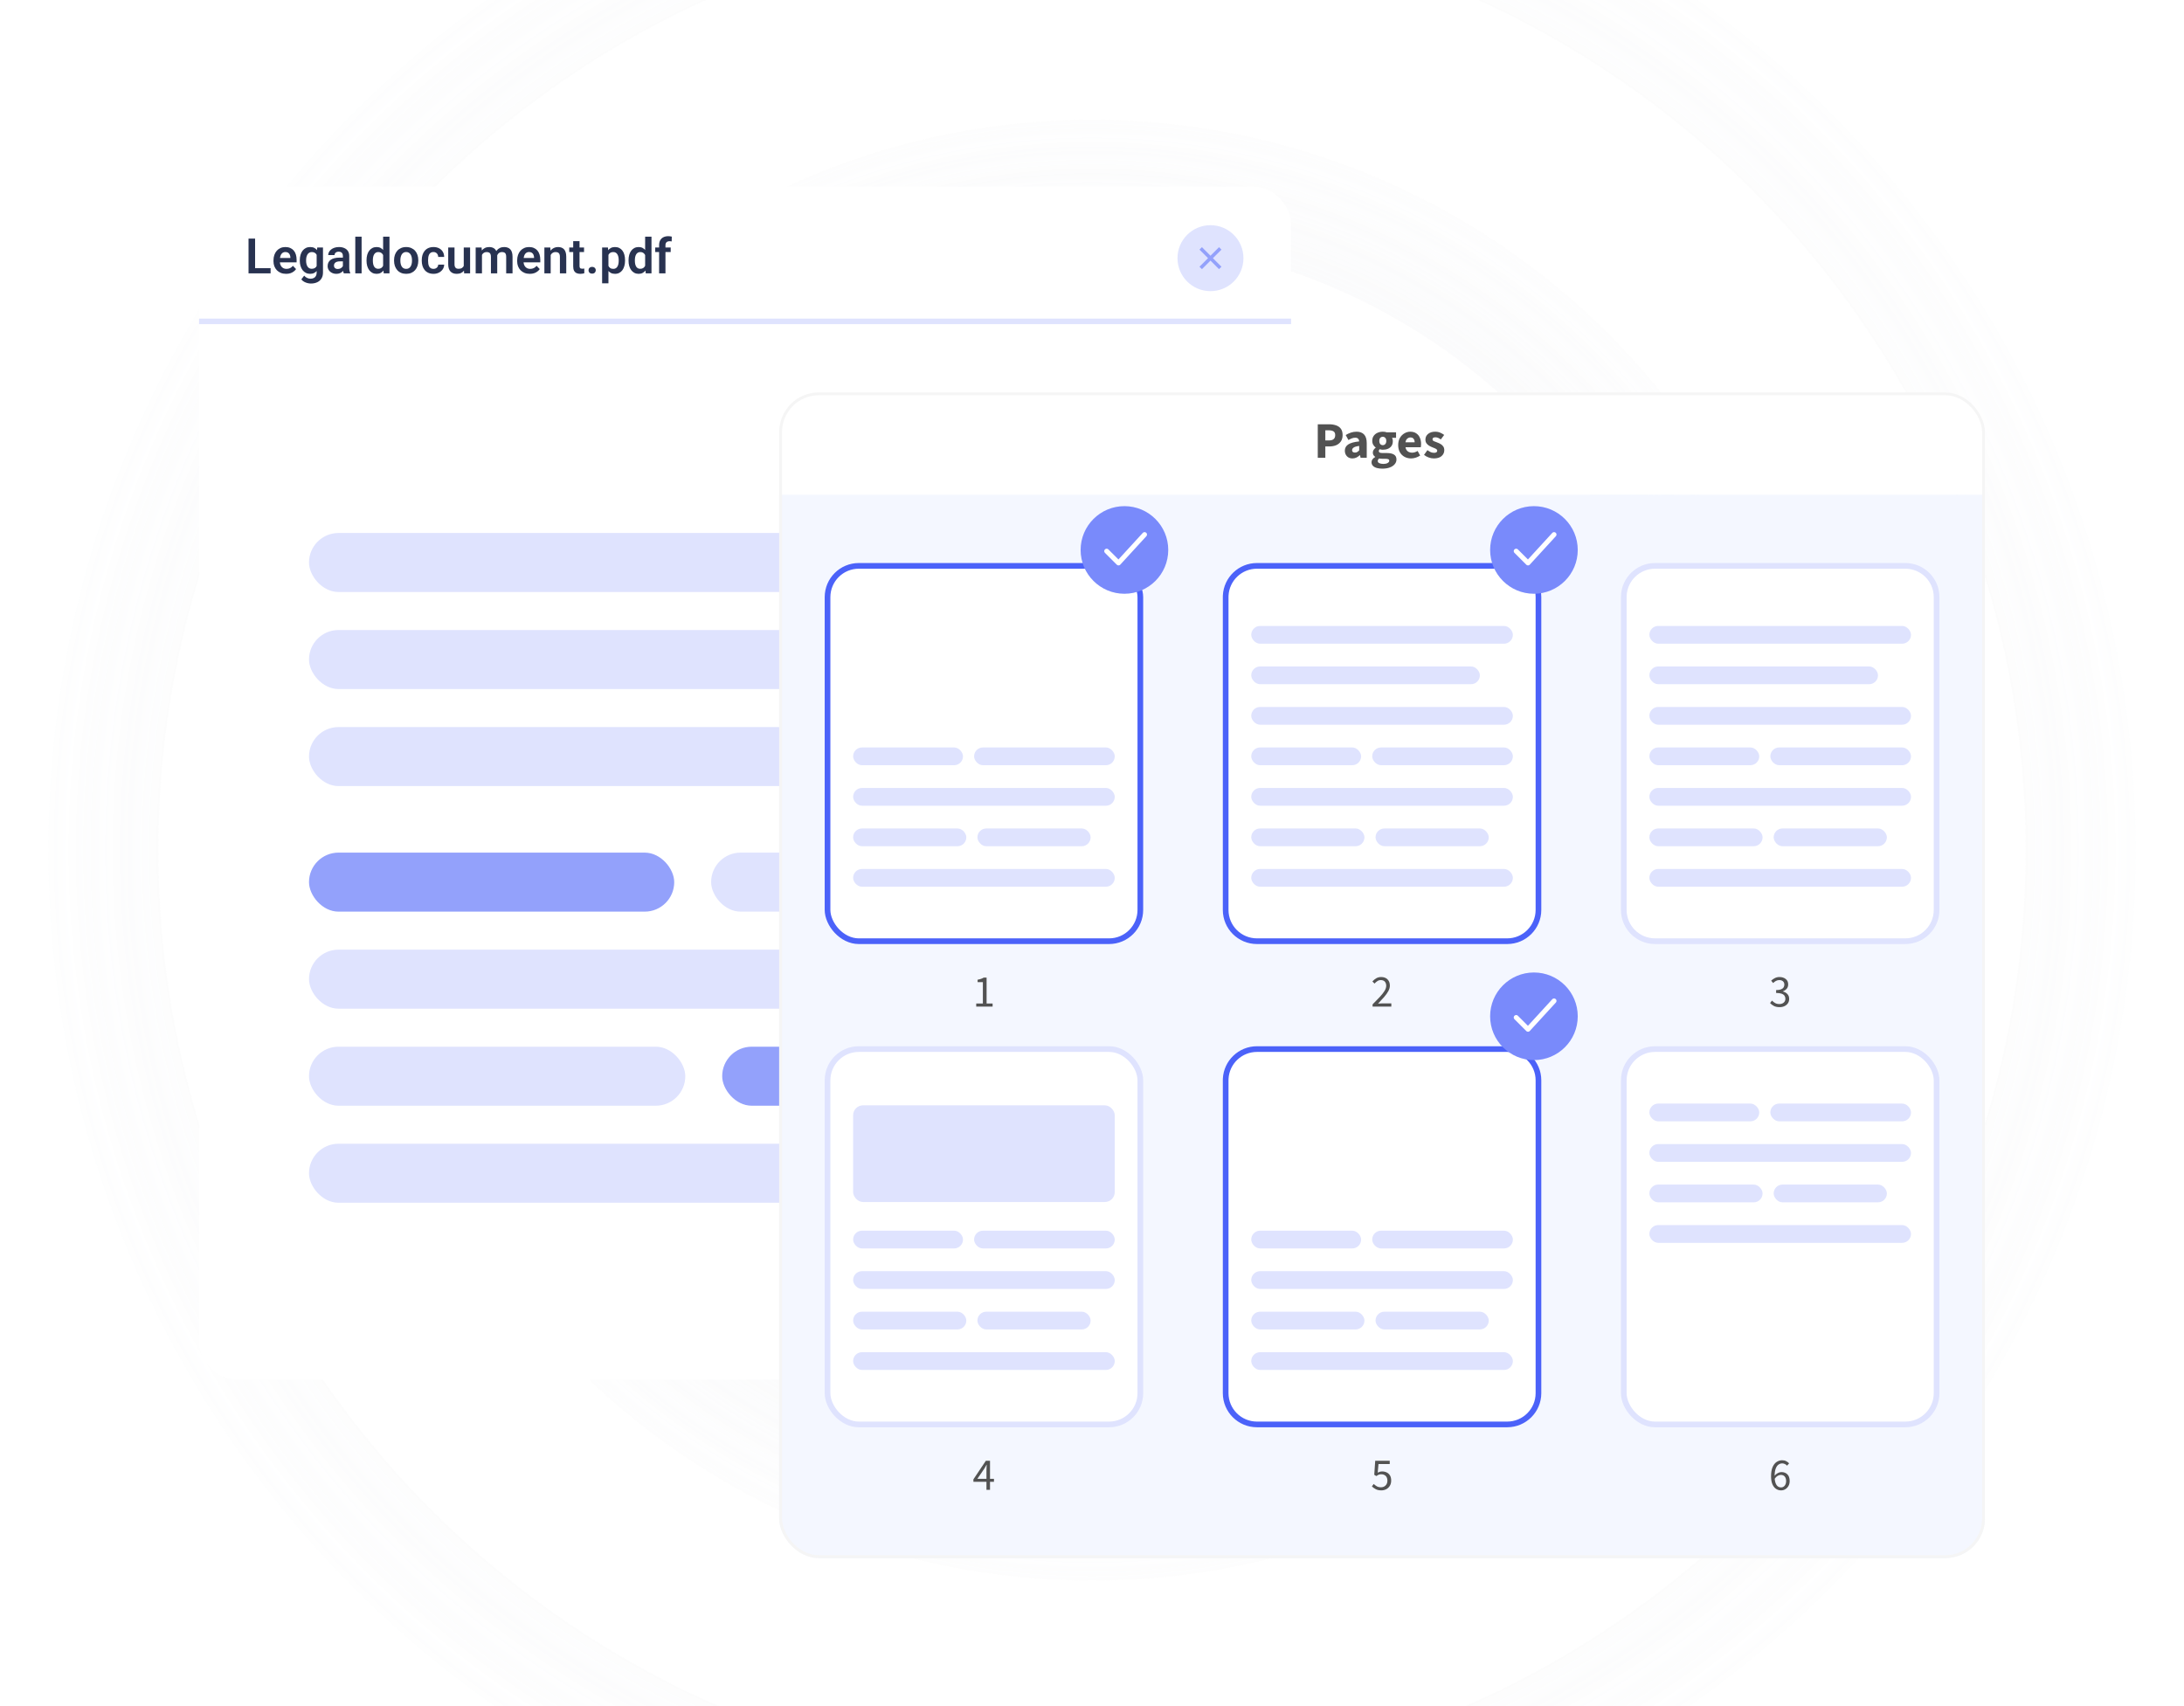 <svg width="384" height="300" viewBox="0 0 384 300" fill="none" xmlns="http://www.w3.org/2000/svg">
<g clip-path="url(#clip0_119_2641)">
<g opacity="0.8">
<g filter="url(#filter0_ii_119_2641)">
<path d="M375.5 149.5C375.5 250.844 293.344 333 192 333C90.656 333 8.5 250.844 8.5 149.5C8.5 48.156 90.656 -34 192 -34C293.344 -34 375.5 48.156 375.5 149.5ZM27.86 149.5C27.86 240.152 101.348 313.64 192 313.64C282.652 313.64 356.14 240.152 356.14 149.5C356.14 58.848 282.652 -14.64 192 -14.64C101.348 -14.64 27.86 58.848 27.86 149.5Z" fill="url(#paint0_radial_119_2641)" fill-opacity="0.6"/>
</g>
<g filter="url(#filter1_ii_119_2641)">
<path d="M320.451 149.5C320.451 220.441 262.942 277.95 192.001 277.95C121.06 277.95 63.55 220.441 63.55 149.5C63.55 78.559 121.06 21.05 192.001 21.05C262.942 21.05 320.451 78.559 320.451 149.5ZM84.382 149.5C84.382 208.936 132.564 257.118 192.001 257.118C251.437 257.118 299.619 208.936 299.619 149.5C299.619 90.064 251.437 41.881 192.001 41.881C132.564 41.881 84.382 90.064 84.382 149.5Z" fill="url(#paint1_radial_119_2641)" fill-opacity="0.7"/>
</g>
</g>
<g filter="url(#filter2_d_119_2641)">
<g clip-path="url(#clip1_119_2641)">
<rect x="35" y="28" width="192" height="209.739" rx="6.486" fill="white"/>
<rect x="54.329" y="88.888" width="152.917" height="10.378" rx="5.189" fill="#DFE3FE"/>
<rect x="54.329" y="105.951" width="133.622" height="10.378" rx="5.189" fill="#DFE3FE"/>
<rect x="54.329" y="123.014" width="152.917" height="10.378" rx="5.189" fill="#DFE3FE"/>
<rect x="54.329" y="145.091" width="64.216" height="10.378" rx="5.189" fill="#93A1FB"/>
<rect x="125.032" y="145.091" width="82.214" height="10.378" rx="5.189" fill="#DFE3FE"/>
<rect x="54.329" y="162.154" width="152.917" height="10.378" rx="5.189" fill="#DFE3FE"/>
<rect x="54.329" y="179.218" width="66.162" height="10.378" rx="5.189" fill="#DFE3FE"/>
<rect x="126.978" y="179.218" width="66.162" height="10.378" rx="5.189" fill="#93A1FB"/>
<rect x="54.329" y="196.281" width="152.917" height="10.378" rx="5.189" fill="#DFE3FE"/>
<line x1="21.47" y1="51.678" x2="253.422" y2="51.678" stroke="#DFE3FE" stroke-width="0.966"/>
<path d="M47.577 42.328V43.235H44.504V42.328H47.577ZM44.853 37.122V43.235H43.698V37.122H44.853ZM50.306 43.319C49.962 43.319 49.652 43.263 49.378 43.151C49.104 43.039 48.87 42.883 48.677 42.685C48.487 42.483 48.34 42.249 48.236 41.984C48.136 41.715 48.085 41.427 48.085 41.119V40.951C48.085 40.601 48.136 40.283 48.236 39.998C48.337 39.71 48.48 39.462 48.664 39.255C48.849 39.048 49.07 38.888 49.328 38.776C49.585 38.664 49.869 38.608 50.18 38.608C50.502 38.608 50.786 38.663 51.032 38.772C51.279 38.879 51.484 39.03 51.649 39.225C51.814 39.421 51.939 39.656 52.023 39.931C52.107 40.202 52.149 40.503 52.149 40.833V41.299H48.589V40.535H51.057V40.451C51.052 40.275 51.018 40.114 50.957 39.968C50.895 39.82 50.8 39.703 50.671 39.616C50.542 39.526 50.376 39.482 50.172 39.482C50.006 39.482 49.862 39.518 49.739 39.591C49.619 39.661 49.518 39.761 49.437 39.893C49.358 40.022 49.3 40.176 49.261 40.355C49.221 40.534 49.202 40.733 49.202 40.951V41.119C49.202 41.309 49.227 41.485 49.277 41.648C49.331 41.81 49.407 41.951 49.508 42.072C49.612 42.189 49.735 42.282 49.878 42.349C50.023 42.413 50.188 42.445 50.373 42.445C50.605 42.445 50.815 42.401 51.003 42.311C51.193 42.219 51.358 42.083 51.498 41.904L52.056 42.483C51.961 42.623 51.833 42.757 51.67 42.886C51.511 43.015 51.318 43.12 51.091 43.201C50.864 43.279 50.602 43.319 50.306 43.319ZM55.78 38.692H56.788V43.096C56.788 43.508 56.698 43.856 56.519 44.141C56.343 44.43 56.095 44.648 55.776 44.796C55.457 44.947 55.086 45.023 54.663 45.023C54.481 45.023 54.284 44.998 54.072 44.947C53.862 44.897 53.659 44.817 53.463 44.708C53.27 44.602 53.109 44.463 52.98 44.292L53.48 43.638C53.631 43.814 53.801 43.947 53.992 44.036C54.182 44.129 54.388 44.175 54.609 44.175C54.833 44.175 55.023 44.133 55.18 44.049C55.339 43.968 55.461 43.847 55.545 43.688C55.632 43.531 55.675 43.338 55.675 43.109V39.729L55.78 38.692ZM52.711 41.018V40.93C52.711 40.583 52.753 40.268 52.837 39.985C52.921 39.7 53.042 39.455 53.198 39.251C53.358 39.046 53.55 38.888 53.773 38.776C54 38.664 54.255 38.608 54.537 38.608C54.837 38.608 55.089 38.663 55.293 38.772C55.5 38.881 55.671 39.037 55.805 39.238C55.943 39.44 56.049 39.679 56.124 39.956C56.203 40.23 56.263 40.532 56.305 40.863V41.102C56.266 41.424 56.203 41.719 56.116 41.988C56.032 42.257 55.92 42.492 55.78 42.693C55.64 42.892 55.467 43.046 55.26 43.155C55.053 43.264 54.809 43.319 54.529 43.319C54.249 43.319 53.997 43.261 53.773 43.146C53.55 43.032 53.358 42.871 53.198 42.664C53.042 42.456 52.921 42.213 52.837 41.933C52.753 41.653 52.711 41.348 52.711 41.018ZM53.82 40.93V41.018C53.82 41.214 53.839 41.397 53.878 41.568C53.918 41.739 53.978 41.89 54.059 42.021C54.14 42.15 54.242 42.251 54.365 42.324C54.489 42.396 54.636 42.433 54.806 42.433C55.036 42.433 55.223 42.385 55.369 42.29C55.517 42.192 55.629 42.059 55.705 41.891C55.783 41.721 55.833 41.529 55.856 41.316V40.657C55.842 40.489 55.811 40.334 55.763 40.191C55.718 40.048 55.656 39.925 55.574 39.822C55.493 39.718 55.39 39.637 55.264 39.578C55.138 39.519 54.988 39.49 54.815 39.49C54.647 39.49 54.5 39.528 54.374 39.603C54.248 39.676 54.144 39.778 54.063 39.91C53.982 40.041 53.92 40.194 53.878 40.367C53.839 40.541 53.82 40.728 53.82 40.93ZM60.289 42.269V40.174C60.289 40.02 60.262 39.887 60.209 39.775C60.156 39.663 60.075 39.577 59.965 39.515C59.856 39.454 59.718 39.423 59.55 39.423C59.402 39.423 59.272 39.448 59.16 39.498C59.05 39.549 58.966 39.62 58.908 39.712C58.849 39.802 58.819 39.906 58.819 40.023H57.707C57.707 39.836 57.752 39.658 57.841 39.49C57.931 39.319 58.058 39.168 58.223 39.037C58.391 38.902 58.591 38.797 58.824 38.722C59.059 38.646 59.322 38.608 59.613 38.608C59.957 38.608 60.264 38.667 60.532 38.785C60.804 38.9 61.016 39.073 61.17 39.305C61.327 39.538 61.405 39.83 61.405 40.183V42.164C61.405 42.391 61.419 42.585 61.447 42.748C61.478 42.907 61.523 43.046 61.582 43.163V43.235H60.453C60.399 43.12 60.359 42.974 60.331 42.798C60.303 42.619 60.289 42.443 60.289 42.269ZM60.444 40.468L60.453 41.127H59.752C59.578 41.127 59.425 41.145 59.294 41.182C59.162 41.215 59.055 41.266 58.971 41.333C58.887 41.397 58.824 41.476 58.782 41.568C58.74 41.658 58.719 41.76 58.719 41.874C58.719 41.986 58.744 42.087 58.794 42.177C58.847 42.266 58.923 42.338 59.021 42.391C59.122 42.441 59.239 42.466 59.374 42.466C59.569 42.466 59.74 42.427 59.886 42.349C60.031 42.268 60.145 42.17 60.226 42.055C60.307 41.94 60.35 41.831 60.356 41.727L60.675 42.206C60.636 42.321 60.577 42.443 60.499 42.571C60.42 42.7 60.32 42.82 60.197 42.932C60.073 43.044 59.925 43.137 59.752 43.209C59.578 43.282 59.376 43.319 59.147 43.319C58.853 43.319 58.59 43.26 58.358 43.142C58.125 43.025 57.942 42.864 57.808 42.66C57.673 42.455 57.606 42.223 57.606 41.963C57.606 41.722 57.651 41.509 57.741 41.325C57.83 41.14 57.963 40.984 58.139 40.858C58.316 40.73 58.534 40.633 58.794 40.569C59.057 40.502 59.358 40.468 59.697 40.468H60.444ZM63.58 36.786V43.235H62.468V36.786H63.58ZM67.362 42.269V36.786H68.479V43.235H67.472L67.362 42.269ZM64.445 41.018V40.93C64.445 40.583 64.484 40.268 64.562 39.985C64.644 39.7 64.761 39.455 64.915 39.251C65.069 39.046 65.255 38.888 65.473 38.776C65.694 38.664 65.945 38.608 66.225 38.608C66.496 38.608 66.733 38.663 66.934 38.772C67.138 38.881 67.312 39.037 67.455 39.238C67.6 39.44 67.716 39.679 67.803 39.956C67.89 40.23 67.953 40.532 67.992 40.863V41.102C67.953 41.424 67.89 41.719 67.803 41.988C67.716 42.257 67.6 42.492 67.455 42.693C67.312 42.892 67.138 43.046 66.934 43.155C66.73 43.264 66.491 43.319 66.216 43.319C65.939 43.319 65.69 43.261 65.469 43.146C65.251 43.032 65.065 42.871 64.911 42.664C64.76 42.456 64.644 42.213 64.562 41.933C64.484 41.653 64.445 41.348 64.445 41.018ZM65.557 40.93V41.018C65.557 41.214 65.574 41.397 65.608 41.568C65.641 41.739 65.696 41.89 65.771 42.021C65.847 42.15 65.944 42.251 66.061 42.324C66.181 42.396 66.327 42.433 66.498 42.433C66.716 42.433 66.895 42.385 67.035 42.29C67.178 42.192 67.288 42.059 67.367 41.891C67.445 41.721 67.495 41.529 67.518 41.316V40.657C67.507 40.489 67.477 40.334 67.43 40.191C67.385 40.048 67.32 39.925 67.237 39.822C67.155 39.718 67.055 39.637 66.934 39.578C66.814 39.519 66.671 39.49 66.506 39.49C66.335 39.49 66.19 39.528 66.069 39.603C65.949 39.676 65.851 39.778 65.775 39.91C65.7 40.041 65.644 40.194 65.608 40.367C65.574 40.541 65.557 40.728 65.557 40.93ZM69.285 41.01V40.922C69.285 40.589 69.333 40.282 69.428 40.002C69.523 39.719 69.662 39.475 69.844 39.267C70.025 39.06 70.248 38.9 70.511 38.785C70.774 38.667 71.073 38.608 71.409 38.608C71.751 38.608 72.053 38.667 72.316 38.785C72.582 38.9 72.806 39.06 72.988 39.267C73.17 39.475 73.308 39.719 73.403 40.002C73.499 40.282 73.546 40.589 73.546 40.922V41.01C73.546 41.34 73.499 41.646 73.403 41.929C73.308 42.209 73.17 42.454 72.988 42.664C72.806 42.871 72.583 43.032 72.32 43.146C72.057 43.261 71.756 43.319 71.418 43.319C71.082 43.319 70.781 43.261 70.515 43.146C70.249 43.032 70.025 42.871 69.844 42.664C69.662 42.454 69.523 42.209 69.428 41.929C69.333 41.646 69.285 41.34 69.285 41.01ZM70.393 40.922V41.01C70.393 41.208 70.413 41.394 70.452 41.568C70.491 41.742 70.552 41.894 70.633 42.026C70.714 42.157 70.819 42.261 70.948 42.336C71.079 42.409 71.236 42.445 71.418 42.445C71.597 42.445 71.751 42.409 71.879 42.336C72.008 42.261 72.113 42.157 72.194 42.026C72.278 41.894 72.34 41.742 72.379 41.568C72.418 41.394 72.438 41.208 72.438 41.01V40.922C72.438 40.726 72.418 40.542 72.379 40.372C72.34 40.198 72.278 40.045 72.194 39.914C72.113 39.78 72.007 39.675 71.875 39.599C71.747 39.521 71.591 39.482 71.409 39.482C71.23 39.482 71.076 39.521 70.948 39.599C70.819 39.675 70.714 39.78 70.633 39.914C70.552 40.045 70.491 40.198 70.452 40.372C70.413 40.542 70.393 40.726 70.393 40.922ZM76.216 42.445C76.373 42.445 76.513 42.415 76.636 42.353C76.759 42.291 76.857 42.205 76.93 42.093C77.005 41.981 77.046 41.851 77.051 41.702H78.097C78.091 42.01 78.004 42.286 77.837 42.529C77.669 42.773 77.445 42.966 77.165 43.109C76.888 43.249 76.577 43.319 76.233 43.319C75.883 43.319 75.578 43.26 75.318 43.142C75.057 43.025 74.841 42.861 74.667 42.651C74.496 42.441 74.368 42.198 74.281 41.921C74.197 41.644 74.155 41.347 74.155 41.031V40.896C74.155 40.58 74.197 40.283 74.281 40.006C74.368 39.729 74.496 39.486 74.667 39.276C74.841 39.066 75.057 38.902 75.318 38.785C75.578 38.667 75.882 38.608 76.229 38.608C76.595 38.608 76.917 38.68 77.194 38.822C77.474 38.965 77.692 39.167 77.849 39.427C78.009 39.687 78.091 39.994 78.097 40.346H77.051C77.046 40.184 77.009 40.038 76.942 39.91C76.875 39.781 76.78 39.678 76.657 39.599C76.534 39.521 76.384 39.482 76.208 39.482C76.02 39.482 75.863 39.521 75.737 39.599C75.614 39.678 75.518 39.785 75.448 39.922C75.381 40.057 75.333 40.208 75.305 40.376C75.28 40.541 75.267 40.714 75.267 40.896V41.031C75.267 41.215 75.28 41.392 75.305 41.559C75.333 41.727 75.381 41.879 75.448 42.013C75.518 42.145 75.614 42.249 75.737 42.328C75.863 42.406 76.023 42.445 76.216 42.445ZM81.539 42.156V38.692H82.656V43.235H81.606L81.539 42.156ZM81.682 41.215L82.026 41.207C82.026 41.512 81.993 41.793 81.925 42.051C81.858 42.308 81.753 42.532 81.611 42.722C81.471 42.91 81.293 43.057 81.077 43.163C80.862 43.267 80.607 43.319 80.313 43.319C80.089 43.319 79.885 43.288 79.7 43.226C79.516 43.162 79.356 43.062 79.222 42.928C79.09 42.791 78.988 42.616 78.915 42.403C78.843 42.188 78.806 41.929 78.806 41.627V38.692H79.915V41.635C79.915 41.786 79.931 41.912 79.965 42.013C80.001 42.114 80.05 42.196 80.112 42.261C80.176 42.322 80.25 42.367 80.334 42.395C80.421 42.42 80.513 42.433 80.611 42.433C80.88 42.433 81.091 42.38 81.245 42.273C81.402 42.164 81.514 42.019 81.581 41.837C81.648 41.652 81.682 41.445 81.682 41.215ZM84.742 39.624V43.235H83.634V38.692H84.679L84.742 39.624ZM84.579 40.8H84.239C84.239 40.483 84.276 40.193 84.352 39.927C84.43 39.661 84.545 39.43 84.696 39.234C84.847 39.035 85.033 38.881 85.254 38.772C85.478 38.663 85.737 38.608 86.031 38.608C86.235 38.608 86.423 38.639 86.594 38.701C86.764 38.76 86.911 38.853 87.034 38.982C87.16 39.108 87.257 39.273 87.324 39.477C87.391 39.679 87.425 39.921 87.425 40.204V43.235H86.317V40.317C86.317 40.104 86.286 39.938 86.224 39.817C86.165 39.697 86.08 39.613 85.968 39.566C85.856 39.515 85.722 39.49 85.565 39.49C85.391 39.49 85.242 39.525 85.116 39.595C84.993 39.662 84.891 39.756 84.809 39.876C84.731 39.996 84.672 40.135 84.633 40.292C84.597 40.449 84.579 40.618 84.579 40.8ZM87.341 40.594L86.883 40.678C86.886 40.392 86.925 40.125 87.001 39.876C87.076 39.624 87.187 39.405 87.332 39.217C87.481 39.027 87.664 38.879 87.882 38.772C88.103 38.663 88.358 38.608 88.646 38.608C88.87 38.608 89.072 38.641 89.251 38.705C89.433 38.767 89.588 38.866 89.717 39.003C89.846 39.137 89.944 39.312 90.011 39.528C90.081 39.743 90.116 40.006 90.116 40.317V43.235H88.999V40.313C88.999 40.092 88.968 39.922 88.907 39.805C88.848 39.687 88.763 39.606 88.651 39.561C88.539 39.514 88.407 39.49 88.256 39.49C88.102 39.49 87.968 39.519 87.853 39.578C87.741 39.634 87.646 39.712 87.567 39.813C87.492 39.914 87.435 40.032 87.395 40.166C87.359 40.297 87.341 40.44 87.341 40.594ZM93.151 43.319C92.807 43.319 92.497 43.263 92.223 43.151C91.949 43.039 91.715 42.883 91.522 42.685C91.332 42.483 91.185 42.249 91.081 41.984C90.981 41.715 90.93 41.427 90.93 41.119V40.951C90.93 40.601 90.981 40.283 91.081 39.998C91.182 39.71 91.325 39.462 91.509 39.255C91.694 39.048 91.915 38.888 92.173 38.776C92.43 38.664 92.714 38.608 93.025 38.608C93.347 38.608 93.631 38.663 93.877 38.772C94.123 38.879 94.329 39.03 94.494 39.225C94.659 39.421 94.784 39.656 94.868 39.931C94.952 40.202 94.994 40.503 94.994 40.833V41.299H91.434V40.535H93.902V40.451C93.897 40.275 93.863 40.114 93.802 39.968C93.74 39.82 93.645 39.703 93.516 39.616C93.387 39.526 93.221 39.482 93.016 39.482C92.851 39.482 92.707 39.518 92.584 39.591C92.464 39.661 92.363 39.761 92.282 39.893C92.204 40.022 92.145 40.176 92.106 40.355C92.066 40.534 92.047 40.733 92.047 40.951V41.119C92.047 41.309 92.072 41.485 92.122 41.648C92.176 41.81 92.252 41.951 92.353 42.072C92.457 42.189 92.58 42.282 92.723 42.349C92.868 42.413 93.033 42.445 93.218 42.445C93.45 42.445 93.66 42.401 93.848 42.311C94.038 42.219 94.203 42.083 94.343 41.904L94.901 42.483C94.806 42.623 94.677 42.757 94.515 42.886C94.356 43.015 94.163 43.12 93.936 43.201C93.709 43.279 93.448 43.319 93.151 43.319ZM96.824 39.662V43.235H95.716V38.692H96.757L96.824 39.662ZM96.648 40.8H96.32C96.323 40.469 96.368 40.17 96.455 39.901C96.541 39.633 96.663 39.402 96.82 39.209C96.98 39.016 97.168 38.867 97.387 38.764C97.605 38.66 97.849 38.608 98.117 38.608C98.335 38.608 98.533 38.639 98.709 38.701C98.885 38.762 99.036 38.86 99.162 38.995C99.291 39.129 99.389 39.305 99.456 39.523C99.526 39.739 99.561 40.005 99.561 40.321V43.235H98.445V40.313C98.445 40.106 98.414 39.942 98.352 39.822C98.293 39.701 98.207 39.616 98.092 39.566C97.98 39.515 97.841 39.49 97.676 39.49C97.506 39.49 97.356 39.525 97.227 39.595C97.101 39.662 96.995 39.756 96.908 39.876C96.824 39.996 96.76 40.135 96.715 40.292C96.67 40.449 96.648 40.618 96.648 40.8ZM102.689 38.692V39.49H100.086V38.692H102.689ZM100.783 37.576H101.895V41.925C101.895 42.059 101.913 42.163 101.95 42.236C101.986 42.308 102.041 42.357 102.114 42.382C102.186 42.408 102.273 42.42 102.374 42.42C102.447 42.42 102.514 42.416 102.575 42.408C102.637 42.399 102.689 42.391 102.731 42.382L102.735 43.214C102.643 43.244 102.538 43.27 102.42 43.289C102.305 43.309 102.175 43.319 102.03 43.319C101.781 43.319 101.562 43.277 101.375 43.193C101.187 43.106 101.042 42.967 100.938 42.777C100.835 42.584 100.783 42.329 100.783 42.013V37.576ZM103.474 42.693C103.474 42.525 103.531 42.384 103.646 42.269C103.761 42.154 103.916 42.097 104.112 42.097C104.308 42.097 104.463 42.154 104.578 42.269C104.693 42.384 104.75 42.525 104.75 42.693C104.75 42.858 104.693 42.998 104.578 43.113C104.463 43.225 104.308 43.281 104.112 43.281C103.916 43.281 103.761 43.225 103.646 43.113C103.531 42.998 103.474 42.858 103.474 42.693ZM106.979 39.566V44.981H105.867V38.692H106.895L106.979 39.566ZM109.897 40.917V41.005C109.897 41.336 109.858 41.642 109.779 41.925C109.704 42.205 109.592 42.45 109.443 42.66C109.295 42.867 109.11 43.029 108.889 43.146C108.671 43.261 108.419 43.319 108.134 43.319C107.854 43.319 107.61 43.265 107.403 43.159C107.196 43.05 107.021 42.896 106.878 42.697C106.736 42.498 106.621 42.268 106.534 42.005C106.45 41.739 106.387 41.449 106.345 41.136V40.854C106.387 40.521 106.45 40.219 106.534 39.947C106.621 39.673 106.736 39.437 106.878 39.238C107.021 39.037 107.195 38.881 107.399 38.772C107.606 38.663 107.848 38.608 108.125 38.608C108.413 38.608 108.667 38.663 108.885 38.772C109.106 38.881 109.292 39.038 109.443 39.242C109.595 39.447 109.708 39.69 109.783 39.973C109.859 40.255 109.897 40.57 109.897 40.917ZM108.784 41.005V40.917C108.784 40.716 108.766 40.53 108.73 40.359C108.693 40.185 108.637 40.034 108.562 39.906C108.486 39.774 108.388 39.672 108.268 39.599C108.148 39.526 108.002 39.49 107.831 39.49C107.661 39.49 107.514 39.518 107.391 39.574C107.267 39.63 107.167 39.71 107.088 39.813C107.01 39.917 106.948 40.04 106.904 40.183C106.862 40.323 106.834 40.478 106.82 40.649V41.346C106.845 41.553 106.894 41.739 106.967 41.904C107.039 42.069 107.146 42.2 107.286 42.298C107.428 42.396 107.613 42.445 107.84 42.445C108.01 42.445 108.156 42.408 108.276 42.332C108.397 42.257 108.495 42.153 108.57 42.021C108.646 41.887 108.7 41.733 108.734 41.559C108.767 41.386 108.784 41.201 108.784 41.005ZM113.431 42.269V36.786H114.548V43.235H113.541L113.431 42.269ZM110.514 41.018V40.93C110.514 40.583 110.553 40.268 110.631 39.985C110.713 39.7 110.83 39.455 110.984 39.251C111.138 39.046 111.324 38.888 111.542 38.776C111.763 38.664 112.014 38.608 112.294 38.608C112.565 38.608 112.802 38.663 113.003 38.772C113.208 38.881 113.381 39.037 113.524 39.238C113.669 39.44 113.786 39.679 113.872 39.956C113.959 40.23 114.022 40.532 114.061 40.863V41.102C114.022 41.424 113.959 41.719 113.872 41.988C113.786 42.257 113.669 42.492 113.524 42.693C113.381 42.892 113.208 43.046 113.003 43.155C112.799 43.264 112.56 43.319 112.285 43.319C112.008 43.319 111.759 43.261 111.538 43.146C111.32 43.032 111.134 42.871 110.98 42.664C110.829 42.456 110.713 42.213 110.631 41.933C110.553 41.653 110.514 41.348 110.514 41.018ZM111.626 40.93V41.018C111.626 41.214 111.643 41.397 111.677 41.568C111.71 41.739 111.765 41.89 111.84 42.021C111.916 42.15 112.013 42.251 112.13 42.324C112.25 42.396 112.396 42.433 112.567 42.433C112.785 42.433 112.964 42.385 113.104 42.29C113.247 42.192 113.357 42.059 113.436 41.891C113.514 41.721 113.564 41.529 113.587 41.316V40.657C113.576 40.489 113.546 40.334 113.499 40.191C113.454 40.048 113.39 39.925 113.306 39.822C113.224 39.718 113.124 39.637 113.003 39.578C112.883 39.519 112.74 39.49 112.575 39.49C112.404 39.49 112.259 39.528 112.138 39.603C112.018 39.676 111.92 39.778 111.845 39.91C111.769 40.041 111.713 40.194 111.677 40.367C111.643 40.541 111.626 40.728 111.626 40.93ZM117.004 43.235H115.887V38.273C115.887 37.931 115.953 37.644 116.085 37.412C116.216 37.177 116.404 36.999 116.647 36.879C116.891 36.758 117.178 36.698 117.507 36.698C117.617 36.698 117.72 36.705 117.818 36.719C117.919 36.733 118.019 36.753 118.116 36.778L118.096 37.622C118.042 37.608 117.984 37.598 117.919 37.592C117.858 37.587 117.789 37.584 117.713 37.584C117.563 37.584 117.433 37.611 117.327 37.664C117.221 37.717 117.14 37.795 117.084 37.899C117.031 38 117.004 38.124 117.004 38.273V43.235ZM117.923 38.692V39.49H115.203V38.692H117.923Z" fill="#283250"/>
<circle cx="212.83" cy="40.564" r="5.799" fill="#DFE3FE"/>
<path d="M212.83 40.134L214.334 38.631L214.763 39.06L213.259 40.564L214.763 42.067L214.334 42.497L212.83 40.993L211.327 42.497L210.897 42.067L212.4 40.564L210.897 39.06L211.327 38.631L212.83 40.134Z" fill="#93A1FB"/>
</g>
</g>
<g filter="url(#filter3_d_119_2641)">
<g clip-path="url(#clip2_119_2641)">
<rect width="212" height="18" transform="translate(137 65)" fill="white"/>
<path d="M231.696 76.5V70.607H233.721C234.154 70.607 234.546 70.667 234.896 70.788C235.251 70.902 235.534 71.098 235.745 71.375C235.956 71.652 236.062 72.029 236.062 72.505C236.062 72.963 235.956 73.34 235.745 73.635C235.534 73.93 235.254 74.15 234.905 74.295C234.555 74.433 234.173 74.502 233.757 74.502H233.025V76.5H231.696ZM233.025 73.445H233.675C234.398 73.445 234.76 73.132 234.76 72.505C234.76 72.198 234.664 71.981 234.471 71.854C234.278 71.728 234.001 71.664 233.639 71.664H233.025V73.445ZM237.793 76.609C237.383 76.609 237.058 76.479 236.817 76.22C236.575 75.955 236.455 75.632 236.455 75.253C236.455 74.783 236.654 74.415 237.052 74.15C237.449 73.885 238.091 73.707 238.977 73.617C238.965 73.418 238.904 73.261 238.796 73.147C238.694 73.026 238.519 72.966 238.272 72.966C238.085 72.966 237.895 73.002 237.702 73.074C237.509 73.147 237.305 73.246 237.088 73.373L236.609 72.496C236.892 72.321 237.193 72.18 237.512 72.071C237.838 71.963 238.175 71.908 238.525 71.908C239.097 71.908 239.537 72.074 239.844 72.406C240.152 72.737 240.305 73.246 240.305 73.933V76.5H239.221L239.13 76.039H239.094C238.907 76.208 238.706 76.346 238.489 76.455C238.278 76.557 238.046 76.609 237.793 76.609ZM238.245 75.578C238.395 75.578 238.525 75.545 238.633 75.479C238.748 75.406 238.862 75.313 238.977 75.198V74.412C238.507 74.472 238.181 74.569 238.001 74.701C237.82 74.828 237.729 74.978 237.729 75.153C237.729 75.298 237.775 75.406 237.865 75.479C237.961 75.545 238.088 75.578 238.245 75.578ZM243.029 78.407C242.68 78.407 242.363 78.368 242.08 78.29C241.797 78.211 241.571 78.088 241.402 77.919C241.233 77.75 241.149 77.533 241.149 77.268C241.149 76.907 241.363 76.605 241.791 76.364V76.328C241.676 76.25 241.577 76.15 241.493 76.03C241.414 75.909 241.375 75.756 241.375 75.569C241.375 75.406 241.423 75.25 241.52 75.099C241.616 74.948 241.737 74.825 241.881 74.728V74.692C241.725 74.584 241.583 74.427 241.456 74.222C241.336 74.017 241.276 73.785 241.276 73.526C241.276 73.165 241.363 72.867 241.538 72.632C241.713 72.391 241.941 72.21 242.225 72.089C242.508 71.969 242.809 71.908 243.129 71.908C243.394 71.908 243.626 71.945 243.825 72.017H245.46V72.984H244.746C244.789 73.05 244.822 73.135 244.846 73.237C244.876 73.34 244.891 73.451 244.891 73.572C244.891 73.915 244.813 74.198 244.656 74.421C244.499 74.644 244.288 74.81 244.023 74.918C243.758 75.027 243.46 75.081 243.129 75.081C242.954 75.081 242.773 75.051 242.586 74.991C242.478 75.081 242.424 75.192 242.424 75.325C242.424 75.439 242.475 75.524 242.577 75.578C242.68 75.632 242.854 75.659 243.101 75.659H243.825C244.379 75.659 244.801 75.75 245.09 75.931C245.385 76.105 245.533 76.395 245.533 76.798C245.533 77.106 245.43 77.38 245.225 77.621C245.021 77.868 244.731 78.061 244.358 78.199C243.984 78.338 243.541 78.407 243.029 78.407ZM243.129 74.276C243.303 74.276 243.448 74.213 243.562 74.087C243.683 73.96 243.743 73.773 243.743 73.526C243.743 73.291 243.683 73.114 243.562 72.993C243.448 72.867 243.303 72.803 243.129 72.803C242.954 72.803 242.806 72.864 242.686 72.984C242.571 73.105 242.514 73.285 242.514 73.526C242.514 73.773 242.571 73.96 242.686 74.087C242.806 74.213 242.954 74.276 243.129 74.276ZM243.237 77.576C243.538 77.576 243.785 77.521 243.978 77.413C244.171 77.304 244.267 77.175 244.267 77.024C244.267 76.886 244.207 76.792 244.087 76.744C243.972 76.696 243.803 76.672 243.58 76.672H243.12C242.969 76.672 242.842 76.666 242.74 76.654C242.643 76.648 242.559 76.636 242.487 76.618C242.324 76.762 242.243 76.91 242.243 77.06C242.243 77.229 242.333 77.356 242.514 77.44C242.701 77.53 242.942 77.576 243.237 77.576ZM248.105 76.609C247.677 76.609 247.292 76.515 246.948 76.328C246.605 76.141 246.334 75.873 246.135 75.524C245.936 75.174 245.837 74.752 245.837 74.258C245.837 73.77 245.936 73.352 246.135 73.002C246.34 72.653 246.605 72.384 246.93 72.198C247.256 72.005 247.596 71.908 247.952 71.908C248.379 71.908 248.732 72.005 249.009 72.198C249.292 72.384 249.503 72.641 249.642 72.966C249.786 73.285 249.859 73.65 249.859 74.06C249.859 74.174 249.853 74.289 249.841 74.403C249.829 74.511 249.816 74.593 249.804 74.647H247.12C247.18 74.972 247.316 75.213 247.527 75.37C247.738 75.521 247.991 75.596 248.286 75.596C248.605 75.596 248.928 75.497 249.253 75.298L249.696 76.102C249.467 76.259 249.211 76.382 248.928 76.473C248.644 76.563 248.37 76.609 248.105 76.609ZM247.111 73.77H248.729C248.729 73.523 248.669 73.321 248.548 73.165C248.434 73.002 248.244 72.921 247.979 72.921C247.774 72.921 247.59 72.993 247.427 73.138C247.265 73.276 247.159 73.487 247.111 73.77ZM252.096 76.609C251.801 76.609 251.497 76.551 251.184 76.437C250.876 76.322 250.608 76.172 250.379 75.985L250.976 75.153C251.181 75.304 251.376 75.421 251.563 75.506C251.756 75.584 251.946 75.623 252.133 75.623C252.331 75.623 252.476 75.59 252.566 75.524C252.657 75.451 252.702 75.358 252.702 75.244C252.702 75.141 252.657 75.057 252.566 74.991C252.482 74.924 252.371 74.864 252.232 74.81C252.093 74.749 251.946 74.689 251.789 74.629C251.608 74.557 251.428 74.466 251.247 74.358C251.072 74.249 250.924 74.111 250.804 73.942C250.683 73.767 250.623 73.556 250.623 73.309C250.623 72.894 250.78 72.556 251.093 72.297C251.413 72.038 251.828 71.908 252.34 71.908C252.684 71.908 252.985 71.969 253.244 72.089C253.509 72.204 253.735 72.333 253.922 72.478L253.326 73.273C253.169 73.153 253.012 73.059 252.856 72.993C252.699 72.927 252.542 72.894 252.386 72.894C252.042 72.894 251.87 73.011 251.87 73.246C251.87 73.391 251.955 73.502 252.124 73.581C252.298 73.653 252.5 73.731 252.729 73.816C252.922 73.882 253.109 73.969 253.29 74.078C253.476 74.18 253.63 74.319 253.75 74.493C253.877 74.662 253.94 74.885 253.94 75.162C253.94 75.566 253.784 75.909 253.47 76.193C253.157 76.47 252.699 76.609 252.096 76.609Z" fill="#525252"/>
<rect width="212" height="186.969" transform="translate(137 83)" fill="#F4F7FF"/>
<g filter="url(#filter4_d_119_2641)">
<rect x="145" y="95" width="56" height="67" rx="6" fill="white"/>
<rect x="145.5" y="95.5" width="55" height="66" rx="5.5" stroke="#4B62F9"/>
<rect x="150" y="127.432" width="19.317" height="3.122" rx="1.561" fill="#DFE3FE"/>
<rect x="171.269" y="127.432" width="24.731" height="3.122" rx="1.561" fill="#DFE3FE"/>
<rect x="150" y="134.554" width="46" height="3.122" rx="1.561" fill="#DFE3FE"/>
<rect x="150" y="141.676" width="19.903" height="3.122" rx="1.561" fill="#DFE3FE"/>
<rect x="171.854" y="141.676" width="19.903" height="3.122" rx="1.561" fill="#DFE3FE"/>
<rect x="150" y="148.797" width="46" height="3.122" rx="1.561" fill="#DFE3FE"/>
</g>
<path d="M171.644 173V172.456H172.812V168.696H171.884V168.272C172.118 168.229 172.321 168.179 172.492 168.12C172.668 168.056 172.825 167.981 172.964 167.896H173.468V172.456H174.524V173H171.644Z" fill="#525252"/>
<g filter="url(#filter5_d_119_2641)">
<path d="M215 101C215 97.686 217.686 95 221 95H265C268.314 95 271 97.686 271 101V156C271 159.314 268.314 162 265 162H221C217.686 162 215 159.314 215 156V101Z" fill="white"/>
<path d="M221 95.5H265C268.038 95.5 270.5 97.962 270.5 101V156C270.5 159.038 268.038 161.5 265 161.5H221C217.962 161.5 215.5 159.038 215.5 156V101L215.507 100.717C215.654 97.811 218.057 95.5 221 95.5Z" stroke="#4B62F9"/>
<rect x="220" y="106.065" width="46" height="3.122" rx="1.561" fill="#DFE3FE"/>
<rect x="220" y="113.188" width="40.196" height="3.122" rx="1.561" fill="#DFE3FE"/>
<rect x="220" y="120.31" width="46" height="3.122" rx="1.561" fill="#DFE3FE"/>
<rect x="220" y="127.431" width="19.317" height="3.122" rx="1.561" fill="#DFE3FE"/>
<rect x="241.269" y="127.431" width="24.731" height="3.122" rx="1.561" fill="#DFE3FE"/>
<rect x="220" y="134.553" width="46" height="3.122" rx="1.561" fill="#DFE3FE"/>
<rect x="220" y="141.675" width="19.903" height="3.122" rx="1.561" fill="#DFE3FE"/>
<rect x="241.854" y="141.675" width="19.903" height="3.122" rx="1.561" fill="#DFE3FE"/>
<rect x="220" y="148.797" width="46" height="3.122" rx="1.561" fill="#DFE3FE"/>
</g>
<path d="M241.332 173V172.608C241.844 172.096 242.278 171.648 242.636 171.264C242.993 170.875 243.265 170.525 243.452 170.216C243.638 169.901 243.732 169.608 243.732 169.336C243.732 169.043 243.652 168.803 243.492 168.616C243.332 168.429 243.089 168.336 242.764 168.336C242.55 168.336 242.353 168.397 242.172 168.52C241.99 168.637 241.825 168.781 241.676 168.952L241.3 168.576C241.513 168.341 241.74 168.155 241.98 168.016C242.225 167.872 242.513 167.8 242.844 167.8C243.318 167.8 243.692 167.939 243.964 168.216C244.236 168.488 244.372 168.851 244.372 169.304C244.372 169.624 244.281 169.949 244.1 170.28C243.924 170.605 243.678 170.949 243.364 171.312C243.054 171.669 242.697 172.059 242.292 172.48C242.43 172.469 242.574 172.459 242.724 172.448C242.873 172.437 243.014 172.432 243.148 172.432H244.628V173H241.332Z" fill="#525252"/>
<path d="M291 95.5H335C338.038 95.5 340.5 97.962 340.5 101V156C340.5 159.038 338.038 161.5 335 161.5H291C287.962 161.5 285.5 159.038 285.5 156V101L285.507 100.717C285.654 97.811 288.057 95.5 291 95.5Z" fill="white"/>
<path d="M291 95.5H335C338.038 95.5 340.5 97.962 340.5 101V156C340.5 159.038 338.038 161.5 335 161.5H291C287.962 161.5 285.5 159.038 285.5 156V101L285.507 100.717C285.654 97.811 288.057 95.5 291 95.5Z" stroke="#DFE3FE"/>
<rect x="290" y="106.065" width="46" height="3.122" rx="1.561" fill="#DFE3FE"/>
<rect x="290" y="113.188" width="40.196" height="3.122" rx="1.561" fill="#DFE3FE"/>
<rect x="290" y="120.31" width="46" height="3.122" rx="1.561" fill="#DFE3FE"/>
<rect x="290" y="127.431" width="19.317" height="3.122" rx="1.561" fill="#DFE3FE"/>
<rect x="311.269" y="127.431" width="24.731" height="3.122" rx="1.561" fill="#DFE3FE"/>
<rect x="290" y="134.553" width="46" height="3.122" rx="1.561" fill="#DFE3FE"/>
<rect x="290" y="141.675" width="19.903" height="3.122" rx="1.561" fill="#DFE3FE"/>
<rect x="311.854" y="141.675" width="19.903" height="3.122" rx="1.561" fill="#DFE3FE"/>
<rect x="290" y="148.797" width="46" height="3.122" rx="1.561" fill="#DFE3FE"/>
<path d="M312.9 173.096C312.494 173.096 312.156 173.024 311.884 172.88C311.612 172.731 311.39 172.563 311.22 172.376L311.556 171.944C311.71 172.104 311.892 172.245 312.1 172.368C312.308 172.491 312.561 172.552 312.86 172.552C313.169 172.552 313.422 172.467 313.62 172.296C313.817 172.125 313.916 171.899 313.916 171.616C313.916 171.413 313.862 171.237 313.756 171.088C313.654 170.933 313.484 170.813 313.244 170.728C313.009 170.643 312.689 170.6 312.284 170.6V170.096C312.646 170.096 312.932 170.053 313.14 169.968C313.353 169.883 313.505 169.768 313.596 169.624C313.686 169.48 313.732 169.32 313.732 169.144C313.732 168.893 313.652 168.696 313.492 168.552C313.337 168.408 313.124 168.336 312.852 168.336C312.638 168.336 312.441 168.384 312.26 168.48C312.084 168.576 311.918 168.701 311.764 168.856L311.412 168.44C311.609 168.253 311.828 168.101 312.068 167.984C312.308 167.861 312.577 167.8 312.876 167.8C313.318 167.8 313.684 167.915 313.972 168.144C314.26 168.368 314.404 168.685 314.404 169.096C314.404 169.405 314.318 169.659 314.148 169.856C313.977 170.053 313.753 170.205 313.476 170.312V170.344C313.785 170.413 314.046 170.56 314.26 170.784C314.473 171.003 314.58 171.288 314.58 171.64C314.58 171.939 314.505 172.197 314.356 172.416C314.206 172.635 314.004 172.803 313.748 172.92C313.497 173.037 313.214 173.096 312.9 173.096Z" fill="#525252"/>
<rect x="145.5" y="180.469" width="55" height="66" rx="5.5" fill="white"/>
<rect x="145.5" y="180.469" width="55" height="66" rx="5.5" stroke="#DFE3FE"/>
<rect x="150" y="190.36" width="46" height="17" rx="1.745" fill="#DFE3FE"/>
<rect x="150" y="212.401" width="19.317" height="3.122" rx="1.561" fill="#DFE3FE"/>
<rect x="171.269" y="212.401" width="24.731" height="3.122" rx="1.561" fill="#DFE3FE"/>
<rect x="150" y="219.523" width="46" height="3.122" rx="1.561" fill="#DFE3FE"/>
<rect x="150" y="226.645" width="19.903" height="3.122" rx="1.561" fill="#DFE3FE"/>
<rect x="171.854" y="226.645" width="19.903" height="3.122" rx="1.561" fill="#DFE3FE"/>
<rect x="150" y="233.767" width="46" height="3.122" rx="1.561" fill="#DFE3FE"/>
<path d="M171.844 256.033H173.444V254.553C173.444 254.415 173.449 254.249 173.46 254.057C173.47 253.865 173.478 253.703 173.484 253.569H173.452C173.388 253.692 173.321 253.812 173.252 253.929C173.182 254.047 173.11 254.167 173.036 254.289L171.844 256.033ZM173.444 257.969V256.561H171.148V256.129L173.332 252.865H174.068V256.033H174.764V256.561H174.068V257.969H173.444Z" fill="#525252"/>
<g filter="url(#filter6_d_119_2641)">
<path d="M215 185.969C215 182.656 217.686 179.969 221 179.969H265C268.314 179.969 271 182.656 271 185.969V240.969C271 244.283 268.314 246.969 265 246.969H221C217.686 246.969 215 244.283 215 240.969V185.969Z" fill="white"/>
<path d="M221 180.469H265C268.038 180.469 270.5 182.932 270.5 185.969V240.969C270.5 244.007 268.038 246.469 265 246.469H221C217.962 246.469 215.5 244.007 215.5 240.969V185.969L215.507 185.686C215.654 182.78 218.057 180.469 221 180.469Z" stroke="#4B62F9"/>
<rect x="220" y="212.401" width="19.317" height="3.122" rx="1.561" fill="#DFE3FE"/>
<rect x="241.269" y="212.401" width="24.731" height="3.122" rx="1.561" fill="#DFE3FE"/>
<rect x="220" y="219.523" width="46" height="3.122" rx="1.561" fill="#DFE3FE"/>
<rect x="220" y="226.645" width="19.903" height="3.122" rx="1.561" fill="#DFE3FE"/>
<rect x="241.854" y="226.645" width="19.903" height="3.122" rx="1.561" fill="#DFE3FE"/>
<rect x="220" y="233.767" width="46" height="3.122" rx="1.561" fill="#DFE3FE"/>
</g>
<path d="M242.884 258.065C242.478 258.065 242.142 257.993 241.876 257.849C241.609 257.705 241.388 257.545 241.212 257.369L241.532 256.937C241.686 257.087 241.865 257.223 242.068 257.345C242.27 257.463 242.521 257.521 242.82 257.521C243.134 257.521 243.398 257.417 243.612 257.209C243.83 256.996 243.94 256.711 243.94 256.353C243.94 256.001 243.841 255.727 243.644 255.529C243.446 255.332 243.182 255.233 242.852 255.233C242.676 255.233 242.524 255.26 242.396 255.313C242.273 255.367 242.134 255.444 241.98 255.545L241.628 255.321L241.796 252.865H244.348V253.433H242.372L242.236 254.945C242.358 254.881 242.481 254.831 242.604 254.793C242.726 254.756 242.865 254.737 243.02 254.737C243.313 254.737 243.577 254.796 243.812 254.913C244.052 255.025 244.244 255.199 244.388 255.433C244.532 255.668 244.604 255.969 244.604 256.337C244.604 256.705 244.521 257.02 244.356 257.281C244.196 257.537 243.985 257.732 243.724 257.865C243.462 257.999 243.182 258.065 242.884 258.065Z" fill="#525252"/>
<rect x="285.5" y="180.469" width="55" height="66" rx="5.5" fill="white"/>
<rect x="285.5" y="180.469" width="55" height="66" rx="5.5" stroke="#DFE3FE"/>
<rect x="290" y="190.05" width="19.317" height="3.122" rx="1.561" fill="#DFE3FE"/>
<rect x="311.269" y="190.05" width="24.731" height="3.122" rx="1.561" fill="#DFE3FE"/>
<rect x="290" y="197.172" width="46" height="3.122" rx="1.561" fill="#DFE3FE"/>
<rect x="290" y="204.294" width="19.903" height="3.122" rx="1.561" fill="#DFE3FE"/>
<rect x="311.854" y="204.294" width="19.903" height="3.122" rx="1.561" fill="#DFE3FE"/>
<rect x="290" y="211.416" width="46" height="3.122" rx="1.561" fill="#DFE3FE"/>
<path d="M313.1 255.345C312.934 255.345 312.756 255.399 312.564 255.505C312.372 255.612 312.196 255.783 312.036 256.017C312.078 256.513 312.193 256.892 312.38 257.153C312.572 257.415 312.83 257.545 313.156 257.545C313.406 257.545 313.617 257.444 313.788 257.241C313.958 257.033 314.044 256.761 314.044 256.425C314.044 256.095 313.964 255.833 313.804 255.641C313.649 255.444 313.414 255.345 313.1 255.345ZM313.156 258.065C312.825 258.065 312.526 257.975 312.26 257.793C311.993 257.612 311.782 257.34 311.628 256.977C311.473 256.609 311.396 256.153 311.396 255.609C311.396 254.927 311.486 254.377 311.668 253.961C311.854 253.545 312.094 253.244 312.388 253.057C312.686 252.865 313.004 252.769 313.34 252.769C313.617 252.769 313.854 252.823 314.052 252.929C314.254 253.031 314.428 253.159 314.572 253.313L314.204 253.721C314.102 253.599 313.977 253.503 313.828 253.433C313.678 253.359 313.524 253.321 313.364 253.321C313.124 253.321 312.905 253.391 312.708 253.529C312.51 253.663 312.348 253.889 312.22 254.209C312.097 254.524 312.03 254.951 312.02 255.489C312.18 255.292 312.366 255.137 312.58 255.025C312.793 254.908 313.004 254.849 313.212 254.849C313.654 254.849 314.006 254.983 314.268 255.249C314.534 255.511 314.668 255.903 314.668 256.425C314.668 256.751 314.598 257.036 314.46 257.281C314.321 257.527 314.137 257.719 313.908 257.857C313.684 257.996 313.433 258.065 313.156 258.065Z" fill="#525252"/>
</g>
<rect x="137.25" y="65.25" width="211.5" height="204.469" rx="6.719" stroke="#F5F5F5" stroke-width="0.5"/>
</g>
<circle cx="269.703" cy="96.703" r="7.703" fill="#798AFB"/>
<path d="M266.58 96.911L268.662 98.993L273.242 93.996" stroke="white" stroke-width="0.855" stroke-linecap="round" stroke-linejoin="round"/>
<circle cx="197.703" cy="96.703" r="7.703" fill="#798AFB"/>
<path d="M194.58 96.911L196.662 98.993L201.242 93.996" stroke="white" stroke-width="0.855" stroke-linecap="round" stroke-linejoin="round"/>
<circle cx="269.703" cy="178.703" r="7.703" fill="#798AFB"/>
<path d="M266.58 178.911L268.662 180.992L273.242 175.996" stroke="white" stroke-width="0.855" stroke-linecap="round" stroke-linejoin="round"/>
</g>
<defs>
<filter id="filter0_ii_119_2641" x="8.5" y="-34.565" width="367" height="368.129" filterUnits="userSpaceOnUse" color-interpolation-filters="sRGB">
<feFlood flood-opacity="0" result="BackgroundImageFix"/>
<feBlend mode="normal" in="SourceGraphic" in2="BackgroundImageFix" result="shape"/>
<feColorMatrix in="SourceAlpha" type="matrix" values="0 0 0 0 0 0 0 0 0 0 0 0 0 0 0 0 0 0 127 0" result="hardAlpha"/>
<feOffset dy="-0.565"/>
<feGaussianBlur stdDeviation="0.565"/>
<feComposite in2="hardAlpha" operator="arithmetic" k2="-1" k3="1"/>
<feColorMatrix type="matrix" values="0 0 0 0 0 0 0 0 0 0 0 0 0 0 0 0 0 0 0.02 0"/>
<feBlend mode="normal" in2="shape" result="effect1_innerShadow_119_2641"/>
<feColorMatrix in="SourceAlpha" type="matrix" values="0 0 0 0 0 0 0 0 0 0 0 0 0 0 0 0 0 0 127 0" result="hardAlpha"/>
<feMorphology radius="0.565" operator="dilate" in="SourceAlpha" result="effect2_innerShadow_119_2641"/>
<feOffset dy="0.565"/>
<feGaussianBlur stdDeviation="1.129"/>
<feComposite in2="hardAlpha" operator="arithmetic" k2="-1" k3="1"/>
<feColorMatrix type="matrix" values="0 0 0 0 0 0 0 0 0 0 0 0 0 0 0 0 0 0 0.02 0"/>
<feBlend mode="normal" in2="effect1_innerShadow_119_2641" result="effect2_innerShadow_119_2641"/>
</filter>
<filter id="filter1_ii_119_2641" x="63.55" y="20.485" width="256.9" height="258.029" filterUnits="userSpaceOnUse" color-interpolation-filters="sRGB">
<feFlood flood-opacity="0" result="BackgroundImageFix"/>
<feBlend mode="normal" in="SourceGraphic" in2="BackgroundImageFix" result="shape"/>
<feColorMatrix in="SourceAlpha" type="matrix" values="0 0 0 0 0 0 0 0 0 0 0 0 0 0 0 0 0 0 127 0" result="hardAlpha"/>
<feOffset dy="-0.565"/>
<feGaussianBlur stdDeviation="0.565"/>
<feComposite in2="hardAlpha" operator="arithmetic" k2="-1" k3="1"/>
<feColorMatrix type="matrix" values="0 0 0 0 0 0 0 0 0 0 0 0 0 0 0 0 0 0 0.02 0"/>
<feBlend mode="normal" in2="shape" result="effect1_innerShadow_119_2641"/>
<feColorMatrix in="SourceAlpha" type="matrix" values="0 0 0 0 0 0 0 0 0 0 0 0 0 0 0 0 0 0 127 0" result="hardAlpha"/>
<feMorphology radius="0.565" operator="dilate" in="SourceAlpha" result="effect2_innerShadow_119_2641"/>
<feOffset dy="0.565"/>
<feGaussianBlur stdDeviation="1.129"/>
<feComposite in2="hardAlpha" operator="arithmetic" k2="-1" k3="1"/>
<feColorMatrix type="matrix" values="0 0 0 0 0 0 0 0 0 0 0 0 0 0 0 0 0 0 0.02 0"/>
<feBlend mode="normal" in2="effect1_innerShadow_119_2641" result="effect2_innerShadow_119_2641"/>
</filter>
<filter id="filter2_d_119_2641" x="20.213" y="18.045" width="221.574" height="239.313" filterUnits="userSpaceOnUse" color-interpolation-filters="sRGB">
<feFlood flood-opacity="0" result="BackgroundImageFix"/>
<feColorMatrix in="SourceAlpha" type="matrix" values="0 0 0 0 0 0 0 0 0 0 0 0 0 0 0 0 0 0 127 0" result="hardAlpha"/>
<feOffset dy="4.832"/>
<feGaussianBlur stdDeviation="7.393"/>
<feColorMatrix type="matrix" values="0 0 0 0 0.053 0 0 0 0 0.069 0 0 0 0 0.107 0 0 0 0.1 0"/>
<feBlend mode="normal" in2="BackgroundImageFix" result="effect1_dropShadow_119_2641"/>
<feBlend mode="normal" in="SourceGraphic" in2="effect1_dropShadow_119_2641" result="shape"/>
</filter>
<filter id="filter3_d_119_2641" x="135.02" y="65" width="215.961" height="210.95" filterUnits="userSpaceOnUse" color-interpolation-filters="sRGB">
<feFlood flood-opacity="0" result="BackgroundImageFix"/>
<feColorMatrix in="SourceAlpha" type="matrix" values="0 0 0 0 0 0 0 0 0 0 0 0 0 0 0 0 0 0 127 0" result="hardAlpha"/>
<feMorphology radius="5.52" operator="erode" in="SourceAlpha" result="effect1_dropShadow_119_2641"/>
<feOffset dy="4"/>
<feGaussianBlur stdDeviation="3.75"/>
<feColorMatrix type="matrix" values="0 0 0 0 0.053 0 0 0 0 0.069 0 0 0 0 0.107 0 0 0 0.1 0"/>
<feBlend mode="normal" in2="BackgroundImageFix" result="effect1_dropShadow_119_2641"/>
<feBlend mode="normal" in="SourceGraphic" in2="effect1_dropShadow_119_2641" result="shape"/>
</filter>
<filter id="filter4_d_119_2641" x="143" y="93" width="60" height="71" filterUnits="userSpaceOnUse" color-interpolation-filters="sRGB">
<feFlood flood-opacity="0" result="BackgroundImageFix"/>
<feColorMatrix in="SourceAlpha" type="matrix" values="0 0 0 0 0 0 0 0 0 0 0 0 0 0 0 0 0 0 127 0" result="hardAlpha"/>
<feMorphology radius="2" operator="dilate" in="SourceAlpha" result="effect1_dropShadow_119_2641"/>
<feOffset/>
<feComposite in2="hardAlpha" operator="out"/>
<feColorMatrix type="matrix" values="0 0 0 0 0.294 0 0 0 0 0.384 0 0 0 0 0.976 0 0 0 0.12 0"/>
<feBlend mode="normal" in2="BackgroundImageFix" result="effect1_dropShadow_119_2641"/>
<feBlend mode="normal" in="SourceGraphic" in2="effect1_dropShadow_119_2641" result="shape"/>
</filter>
<filter id="filter5_d_119_2641" x="213" y="93" width="60" height="71" filterUnits="userSpaceOnUse" color-interpolation-filters="sRGB">
<feFlood flood-opacity="0" result="BackgroundImageFix"/>
<feColorMatrix in="SourceAlpha" type="matrix" values="0 0 0 0 0 0 0 0 0 0 0 0 0 0 0 0 0 0 127 0" result="hardAlpha"/>
<feMorphology radius="2" operator="dilate" in="SourceAlpha" result="effect1_dropShadow_119_2641"/>
<feOffset/>
<feComposite in2="hardAlpha" operator="out"/>
<feColorMatrix type="matrix" values="0 0 0 0 0.294 0 0 0 0 0.384 0 0 0 0 0.976 0 0 0 0.12 0"/>
<feBlend mode="normal" in2="BackgroundImageFix" result="effect1_dropShadow_119_2641"/>
<feBlend mode="normal" in="SourceGraphic" in2="effect1_dropShadow_119_2641" result="shape"/>
</filter>
<filter id="filter6_d_119_2641" x="213" y="177.969" width="60" height="71" filterUnits="userSpaceOnUse" color-interpolation-filters="sRGB">
<feFlood flood-opacity="0" result="BackgroundImageFix"/>
<feColorMatrix in="SourceAlpha" type="matrix" values="0 0 0 0 0 0 0 0 0 0 0 0 0 0 0 0 0 0 127 0" result="hardAlpha"/>
<feMorphology radius="2" operator="dilate" in="SourceAlpha" result="effect1_dropShadow_119_2641"/>
<feOffset/>
<feComposite in2="hardAlpha" operator="out"/>
<feColorMatrix type="matrix" values="0 0 0 0 0.294 0 0 0 0 0.384 0 0 0 0 0.976 0 0 0 0.12 0"/>
<feBlend mode="normal" in2="BackgroundImageFix" result="effect1_dropShadow_119_2641"/>
<feBlend mode="normal" in="SourceGraphic" in2="effect1_dropShadow_119_2641" result="shape"/>
</filter>
<radialGradient id="paint0_radial_119_2641" cx="0" cy="0" r="1" gradientUnits="userSpaceOnUse" gradientTransform="translate(192 149.5) rotate(90) scale(198.704)">
<stop stop-color="#DFE1E7"/>
<stop offset="1" stop-color="#DFE1E7" stop-opacity="0"/>
</radialGradient>
<radialGradient id="paint1_radial_119_2641" cx="0" cy="0" r="1" gradientUnits="userSpaceOnUse" gradientTransform="translate(192.001 149.5) rotate(90) scale(139.093)">
<stop stop-color="#DFE1E7"/>
<stop offset="1" stop-color="#DFE1E7" stop-opacity="0"/>
</radialGradient>
<clipPath id="clip0_119_2641">
<rect width="384" height="300" fill="white"/>
</clipPath>
<clipPath id="clip1_119_2641">
<rect x="35" y="28" width="192" height="209.739" rx="6.486" fill="white"/>
</clipPath>
<clipPath id="clip2_119_2641">
<rect x="137" y="65" width="212" height="204.969" rx="6.969" fill="white"/>
</clipPath>
</defs>
</svg>
